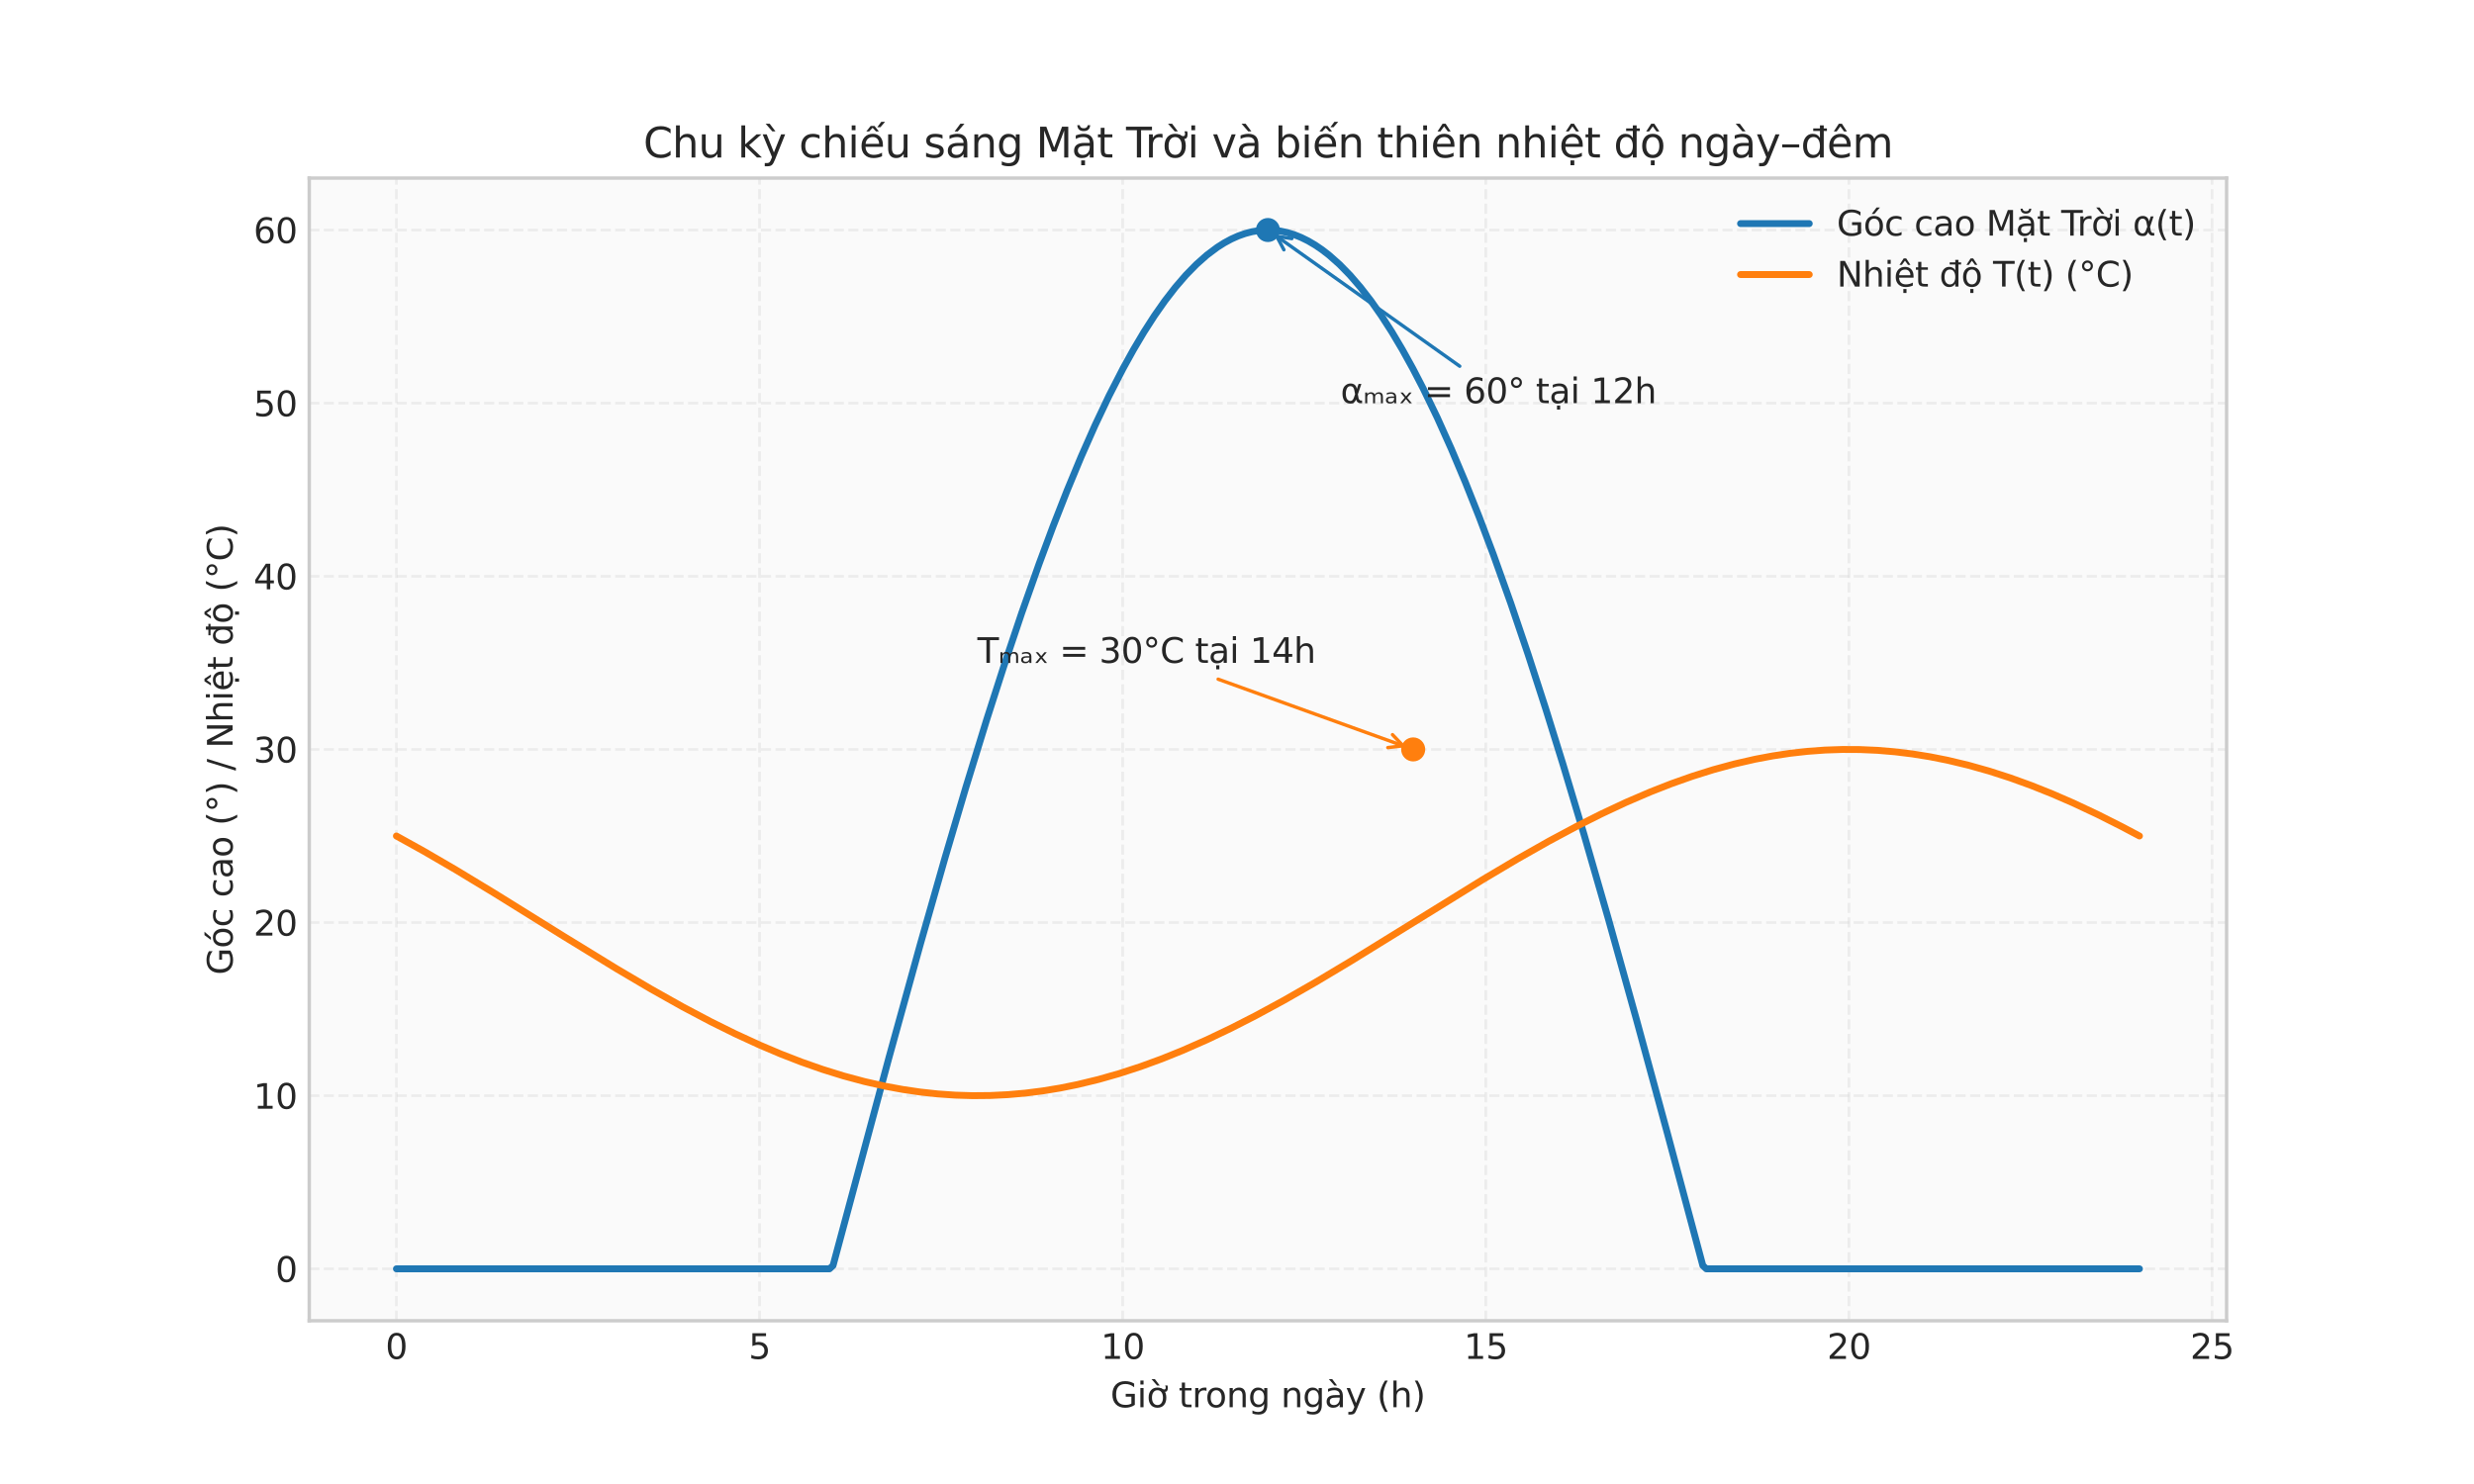 <?xml version="1.0" encoding="utf-8" standalone="no"?>
<!DOCTYPE svg PUBLIC "-//W3C//DTD SVG 1.1//EN"
  "http://www.w3.org/Graphics/SVG/1.1/DTD/svg11.dtd">
<svg xmlns:xlink="http://www.w3.org/1999/xlink" width="720pt" height="432pt" viewBox="0 0 720 432" xmlns="http://www.w3.org/2000/svg" version="1.1">
 <defs>
  <style type="text/css">*{stroke-linejoin: round; stroke-linecap: butt}</style>
 </defs>
 <g id="figure_1">
  <g id="patch_1">
   <path d="M 0 432 
L 720 432 
L 720 0 
L 0 0 
z
" style="fill: #ffffff"/>
  </g>
  <g id="axes_1">
   <g id="patch_2">
    <path d="M 90 384.48 
L 648 384.48 
L 648 51.84 
L 90 51.84 
z
" style="fill: #fafafa"/>
   </g>
   <g id="matplotlib.axis_1">
    <g id="xtick_1">
     <g id="line2d_1">
      <path d="M 115.364 384.48 
L 115.364 51.84 
" clip-path="url(#p0b1a548ac4)" style="fill: none; stroke-dasharray: 2.96,1.28; stroke-dashoffset: 0; stroke: #cccccc; stroke-opacity: 0.3; stroke-width: 0.8"/>
     </g>
     <g id="line2d_2"/>
     <g id="text_1">
      <!-- 0 -->
      <g style="fill: #262626" transform="translate(112.182 395.578) scale(0.1 -0.1)">
       <defs>
        <path id="DejaVuSans-30" d="M 2034 4250 
Q 1547 4250 1301 3770 
Q 1056 3291 1056 2328 
Q 1056 1369 1301 889 
Q 1547 409 2034 409 
Q 2525 409 2770 889 
Q 3016 1369 3016 2328 
Q 3016 3291 2770 3770 
Q 2525 4250 2034 4250 
z
M 2034 4750 
Q 2819 4750 3233 4129 
Q 3647 3509 3647 2328 
Q 3647 1150 3233 529 
Q 2819 -91 2034 -91 
Q 1250 -91 836 529 
Q 422 1150 422 2328 
Q 422 3509 836 4129 
Q 1250 4750 2034 4750 
z
" transform="scale(0.016)"/>
       </defs>
       <use xlink:href="#DejaVuSans-30"/>
      </g>
     </g>
    </g>
    <g id="xtick_2">
     <g id="line2d_3">
      <path d="M 221.045 384.48 
L 221.045 51.84 
" clip-path="url(#p0b1a548ac4)" style="fill: none; stroke-dasharray: 2.96,1.28; stroke-dashoffset: 0; stroke: #cccccc; stroke-opacity: 0.3; stroke-width: 0.8"/>
     </g>
     <g id="line2d_4"/>
     <g id="text_2">
      <!-- 5 -->
      <g style="fill: #262626" transform="translate(217.864 395.578) scale(0.1 -0.1)">
       <defs>
        <path id="DejaVuSans-35" d="M 691 4666 
L 3169 4666 
L 3169 4134 
L 1269 4134 
L 1269 2991 
Q 1406 3038 1543 3061 
Q 1681 3084 1819 3084 
Q 2600 3084 3056 2656 
Q 3513 2228 3513 1497 
Q 3513 744 3044 326 
Q 2575 -91 1722 -91 
Q 1428 -91 1123 -41 
Q 819 9 494 109 
L 494 744 
Q 775 591 1075 516 
Q 1375 441 1709 441 
Q 2250 441 2565 725 
Q 2881 1009 2881 1497 
Q 2881 1984 2565 2268 
Q 2250 2553 1709 2553 
Q 1456 2553 1204 2497 
Q 953 2441 691 2322 
L 691 4666 
z
" transform="scale(0.016)"/>
       </defs>
       <use xlink:href="#DejaVuSans-35"/>
      </g>
     </g>
    </g>
    <g id="xtick_3">
     <g id="line2d_5">
      <path d="M 326.727 384.48 
L 326.727 51.84 
" clip-path="url(#p0b1a548ac4)" style="fill: none; stroke-dasharray: 2.96,1.28; stroke-dashoffset: 0; stroke: #cccccc; stroke-opacity: 0.3; stroke-width: 0.8"/>
     </g>
     <g id="line2d_6"/>
     <g id="text_3">
      <!-- 10 -->
      <g style="fill: #262626" transform="translate(320.365 395.578) scale(0.1 -0.1)">
       <defs>
        <path id="DejaVuSans-31" d="M 794 531 
L 1825 531 
L 1825 4091 
L 703 3866 
L 703 4441 
L 1819 4666 
L 2450 4666 
L 2450 531 
L 3481 531 
L 3481 0 
L 794 0 
L 794 531 
z
" transform="scale(0.016)"/>
       </defs>
       <use xlink:href="#DejaVuSans-31"/>
       <use xlink:href="#DejaVuSans-30" transform="translate(63.623 0)"/>
      </g>
     </g>
    </g>
    <g id="xtick_4">
     <g id="line2d_7">
      <path d="M 432.409 384.48 
L 432.409 51.84 
" clip-path="url(#p0b1a548ac4)" style="fill: none; stroke-dasharray: 2.96,1.28; stroke-dashoffset: 0; stroke: #cccccc; stroke-opacity: 0.3; stroke-width: 0.8"/>
     </g>
     <g id="line2d_8"/>
     <g id="text_4">
      <!-- 15 -->
      <g style="fill: #262626" transform="translate(426.047 395.578) scale(0.1 -0.1)">
       <use xlink:href="#DejaVuSans-31"/>
       <use xlink:href="#DejaVuSans-35" transform="translate(63.623 0)"/>
      </g>
     </g>
    </g>
    <g id="xtick_5">
     <g id="line2d_9">
      <path d="M 538.091 384.48 
L 538.091 51.84 
" clip-path="url(#p0b1a548ac4)" style="fill: none; stroke-dasharray: 2.96,1.28; stroke-dashoffset: 0; stroke: #cccccc; stroke-opacity: 0.3; stroke-width: 0.8"/>
     </g>
     <g id="line2d_10"/>
     <g id="text_5">
      <!-- 20 -->
      <g style="fill: #262626" transform="translate(531.728 395.578) scale(0.1 -0.1)">
       <defs>
        <path id="DejaVuSans-32" d="M 1228 531 
L 3431 531 
L 3431 0 
L 469 0 
L 469 531 
Q 828 903 1448 1529 
Q 2069 2156 2228 2338 
Q 2531 2678 2651 2914 
Q 2772 3150 2772 3378 
Q 2772 3750 2511 3984 
Q 2250 4219 1831 4219 
Q 1534 4219 1204 4116 
Q 875 4013 500 3803 
L 500 4441 
Q 881 4594 1212 4672 
Q 1544 4750 1819 4750 
Q 2544 4750 2975 4387 
Q 3406 4025 3406 3419 
Q 3406 3131 3298 2873 
Q 3191 2616 2906 2266 
Q 2828 2175 2409 1742 
Q 1991 1309 1228 531 
z
" transform="scale(0.016)"/>
       </defs>
       <use xlink:href="#DejaVuSans-32"/>
       <use xlink:href="#DejaVuSans-30" transform="translate(63.623 0)"/>
      </g>
     </g>
    </g>
    <g id="xtick_6">
     <g id="line2d_11">
      <path d="M 643.773 384.48 
L 643.773 51.84 
" clip-path="url(#p0b1a548ac4)" style="fill: none; stroke-dasharray: 2.96,1.28; stroke-dashoffset: 0; stroke: #cccccc; stroke-opacity: 0.3; stroke-width: 0.8"/>
     </g>
     <g id="line2d_12"/>
     <g id="text_6">
      <!-- 25 -->
      <g style="fill: #262626" transform="translate(637.41 395.578) scale(0.1 -0.1)">
       <use xlink:href="#DejaVuSans-32"/>
       <use xlink:href="#DejaVuSans-35" transform="translate(63.623 0)"/>
      </g>
     </g>
    </g>
    <g id="text_7">
     <!-- Giờ trong ngày (h) -->
     <g style="fill: #262626" transform="translate(323.168 409.657) scale(0.1 -0.1)">
      <defs>
       <path id="DejaVuSans-47" d="M 3809 666 
L 3809 1919 
L 2778 1919 
L 2778 2438 
L 4434 2438 
L 4434 434 
Q 4069 175 3628 42 
Q 3188 -91 2688 -91 
Q 1594 -91 976 548 
Q 359 1188 359 2328 
Q 359 3472 976 4111 
Q 1594 4750 2688 4750 
Q 3144 4750 3555 4637 
Q 3966 4525 4313 4306 
L 4313 3634 
Q 3963 3931 3569 4081 
Q 3175 4231 2741 4231 
Q 1884 4231 1454 3753 
Q 1025 3275 1025 2328 
Q 1025 1384 1454 906 
Q 1884 428 2741 428 
Q 3075 428 3337 486 
Q 3600 544 3809 666 
z
" transform="scale(0.016)"/>
       <path id="DejaVuSans-69" d="M 603 3500 
L 1178 3500 
L 1178 0 
L 603 0 
L 603 3500 
z
M 603 4863 
L 1178 4863 
L 1178 4134 
L 603 4134 
L 603 4863 
z
" transform="scale(0.016)"/>
       <path id="DejaVuSans-1edd" d="M 1507 5119 
L 2388 3950 
L 1910 3950 
L 891 5119 
L 1507 5119 
z
M 2622 3136 
L 2622 3508 
Q 2813 3367 2950 3300 
Q 3088 3233 3185 3233 
Q 3328 3233 3400 3319 
Q 3472 3405 3472 3573 
Q 3472 3673 3448 3770 
Q 3425 3867 3378 3964 
L 3794 3964 
Q 3825 3845 3840 3739 
Q 3856 3633 3856 3539 
Q 3856 3158 3720 2978 
Q 3585 2798 3294 2798 
Q 3144 2798 2980 2881 
Q 2816 2964 2622 3136 
z
M 1975 3097 
Q 1513 3097 1244 2736 
Q 975 2375 975 1747 
Q 975 1119 1242 758 
Q 1510 397 1975 397 
Q 2435 397 2703 759 
Q 2972 1122 2972 1747 
Q 2972 2369 2703 2733 
Q 2435 3097 1975 3097 
z
M 1975 3584 
Q 2725 3584 3153 3096 
Q 3582 2609 3582 1747 
Q 3582 888 3153 398 
Q 2725 -91 1975 -91 
Q 1222 -91 795 398 
Q 369 888 369 1747 
Q 369 2609 795 3096 
Q 1222 3584 1975 3584 
z
" transform="scale(0.016)"/>
       <path id="DejaVuSans-20" transform="scale(0.016)"/>
       <path id="DejaVuSans-74" d="M 1172 4494 
L 1172 3500 
L 2356 3500 
L 2356 3053 
L 1172 3053 
L 1172 1153 
Q 1172 725 1289 603 
Q 1406 481 1766 481 
L 2356 481 
L 2356 0 
L 1766 0 
Q 1100 0 847 248 
Q 594 497 594 1153 
L 594 3053 
L 172 3053 
L 172 3500 
L 594 3500 
L 594 4494 
L 1172 4494 
z
" transform="scale(0.016)"/>
       <path id="DejaVuSans-72" d="M 2631 2963 
Q 2534 3019 2420 3045 
Q 2306 3072 2169 3072 
Q 1681 3072 1420 2755 
Q 1159 2438 1159 1844 
L 1159 0 
L 581 0 
L 581 3500 
L 1159 3500 
L 1159 2956 
Q 1341 3275 1631 3429 
Q 1922 3584 2338 3584 
Q 2397 3584 2469 3576 
Q 2541 3569 2628 3553 
L 2631 2963 
z
" transform="scale(0.016)"/>
       <path id="DejaVuSans-6f" d="M 1959 3097 
Q 1497 3097 1228 2736 
Q 959 2375 959 1747 
Q 959 1119 1226 758 
Q 1494 397 1959 397 
Q 2419 397 2687 759 
Q 2956 1122 2956 1747 
Q 2956 2369 2687 2733 
Q 2419 3097 1959 3097 
z
M 1959 3584 
Q 2709 3584 3137 3096 
Q 3566 2609 3566 1747 
Q 3566 888 3137 398 
Q 2709 -91 1959 -91 
Q 1206 -91 779 398 
Q 353 888 353 1747 
Q 353 2609 779 3096 
Q 1206 3584 1959 3584 
z
" transform="scale(0.016)"/>
       <path id="DejaVuSans-6e" d="M 3513 2113 
L 3513 0 
L 2938 0 
L 2938 2094 
Q 2938 2591 2744 2837 
Q 2550 3084 2163 3084 
Q 1697 3084 1428 2787 
Q 1159 2491 1159 1978 
L 1159 0 
L 581 0 
L 581 3500 
L 1159 3500 
L 1159 2956 
Q 1366 3272 1645 3428 
Q 1925 3584 2291 3584 
Q 2894 3584 3203 3211 
Q 3513 2838 3513 2113 
z
" transform="scale(0.016)"/>
       <path id="DejaVuSans-67" d="M 2906 1791 
Q 2906 2416 2648 2759 
Q 2391 3103 1925 3103 
Q 1463 3103 1205 2759 
Q 947 2416 947 1791 
Q 947 1169 1205 825 
Q 1463 481 1925 481 
Q 2391 481 2648 825 
Q 2906 1169 2906 1791 
z
M 3481 434 
Q 3481 -459 3084 -895 
Q 2688 -1331 1869 -1331 
Q 1566 -1331 1297 -1286 
Q 1028 -1241 775 -1147 
L 775 -588 
Q 1028 -725 1275 -790 
Q 1522 -856 1778 -856 
Q 2344 -856 2625 -561 
Q 2906 -266 2906 331 
L 2906 616 
Q 2728 306 2450 153 
Q 2172 0 1784 0 
Q 1141 0 747 490 
Q 353 981 353 1791 
Q 353 2603 747 3093 
Q 1141 3584 1784 3584 
Q 2172 3584 2450 3431 
Q 2728 3278 2906 2969 
L 2906 3500 
L 3481 3500 
L 3481 434 
z
" transform="scale(0.016)"/>
       <path id="DejaVuSans-e0" d="M 2194 1759 
Q 1497 1759 1228 1600 
Q 959 1441 959 1056 
Q 959 750 1161 570 
Q 1363 391 1709 391 
Q 2188 391 2477 730 
Q 2766 1069 2766 1631 
L 2766 1759 
L 2194 1759 
z
M 3341 1997 
L 3341 0 
L 2766 0 
L 2766 531 
Q 2569 213 2275 61 
Q 1981 -91 1556 -91 
Q 1019 -91 701 211 
Q 384 513 384 1019 
Q 384 1609 779 1909 
Q 1175 2209 1959 2209 
L 2766 2209 
L 2766 2266 
Q 2766 2663 2505 2880 
Q 2244 3097 1772 3097 
Q 1472 3097 1187 3025 
Q 903 2953 641 2809 
L 641 3341 
Q 956 3463 1253 3523 
Q 1550 3584 1831 3584 
Q 2591 3584 2966 3190 
Q 3341 2797 3341 1997 
z
M 1403 5119 
L 2284 3950 
L 1806 3950 
L 787 5119 
L 1403 5119 
z
" transform="scale(0.016)"/>
       <path id="DejaVuSans-79" d="M 2059 -325 
Q 1816 -950 1584 -1140 
Q 1353 -1331 966 -1331 
L 506 -1331 
L 506 -850 
L 844 -850 
Q 1081 -850 1212 -737 
Q 1344 -625 1503 -206 
L 1606 56 
L 191 3500 
L 800 3500 
L 1894 763 
L 2988 3500 
L 3597 3500 
L 2059 -325 
z
" transform="scale(0.016)"/>
       <path id="DejaVuSans-28" d="M 1984 4856 
Q 1566 4138 1362 3434 
Q 1159 2731 1159 2009 
Q 1159 1288 1364 580 
Q 1569 -128 1984 -844 
L 1484 -844 
Q 1016 -109 783 600 
Q 550 1309 550 2009 
Q 550 2706 781 3412 
Q 1013 4119 1484 4856 
L 1984 4856 
z
" transform="scale(0.016)"/>
       <path id="DejaVuSans-68" d="M 3513 2113 
L 3513 0 
L 2938 0 
L 2938 2094 
Q 2938 2591 2744 2837 
Q 2550 3084 2163 3084 
Q 1697 3084 1428 2787 
Q 1159 2491 1159 1978 
L 1159 0 
L 581 0 
L 581 4863 
L 1159 4863 
L 1159 2956 
Q 1366 3272 1645 3428 
Q 1925 3584 2291 3584 
Q 2894 3584 3203 3211 
Q 3513 2838 3513 2113 
z
" transform="scale(0.016)"/>
       <path id="DejaVuSans-29" d="M 513 4856 
L 1013 4856 
Q 1481 4119 1714 3412 
Q 1947 2706 1947 2009 
Q 1947 1309 1714 600 
Q 1481 -109 1013 -844 
L 513 -844 
Q 928 -128 1133 580 
Q 1338 1288 1338 2009 
Q 1338 2731 1133 3434 
Q 928 4138 513 4856 
z
" transform="scale(0.016)"/>
      </defs>
      <use xlink:href="#DejaVuSans-47"/>
      <use xlink:href="#DejaVuSans-69" transform="translate(77.49 0)"/>
      <use xlink:href="#DejaVuSans-1edd" transform="translate(105.273 0)"/>
      <use xlink:href="#DejaVuSans-20" transform="translate(166.455 0)"/>
      <use xlink:href="#DejaVuSans-74" transform="translate(198.242 0)"/>
      <use xlink:href="#DejaVuSans-72" transform="translate(237.451 0)"/>
      <use xlink:href="#DejaVuSans-6f" transform="translate(276.314 0)"/>
      <use xlink:href="#DejaVuSans-6e" transform="translate(337.496 0)"/>
      <use xlink:href="#DejaVuSans-67" transform="translate(400.875 0)"/>
      <use xlink:href="#DejaVuSans-20" transform="translate(464.352 0)"/>
      <use xlink:href="#DejaVuSans-6e" transform="translate(496.139 0)"/>
      <use xlink:href="#DejaVuSans-67" transform="translate(559.518 0)"/>
      <use xlink:href="#DejaVuSans-e0" transform="translate(622.994 0)"/>
      <use xlink:href="#DejaVuSans-79" transform="translate(684.273 0)"/>
      <use xlink:href="#DejaVuSans-20" transform="translate(743.453 0)"/>
      <use xlink:href="#DejaVuSans-28" transform="translate(775.24 0)"/>
      <use xlink:href="#DejaVuSans-68" transform="translate(814.254 0)"/>
      <use xlink:href="#DejaVuSans-29" transform="translate(877.633 0)"/>
     </g>
    </g>
   </g>
   <g id="matplotlib.axis_2">
    <g id="ytick_1">
     <g id="line2d_13">
      <path d="M 90 369.36 
L 648 369.36 
" clip-path="url(#p0b1a548ac4)" style="fill: none; stroke-dasharray: 2.96,1.28; stroke-dashoffset: 0; stroke: #cccccc; stroke-opacity: 0.3; stroke-width: 0.8"/>
     </g>
     <g id="line2d_14"/>
     <g id="text_8">
      <!-- 0 -->
      <g style="fill: #262626" transform="translate(80.138 373.159) scale(0.1 -0.1)">
       <use xlink:href="#DejaVuSans-30"/>
      </g>
     </g>
    </g>
    <g id="ytick_2">
     <g id="line2d_15">
      <path d="M 90 318.96 
L 648 318.96 
" clip-path="url(#p0b1a548ac4)" style="fill: none; stroke-dasharray: 2.96,1.28; stroke-dashoffset: 0; stroke: #cccccc; stroke-opacity: 0.3; stroke-width: 0.8"/>
     </g>
     <g id="line2d_16"/>
     <g id="text_9">
      <!-- 10 -->
      <g style="fill: #262626" transform="translate(73.775 322.759) scale(0.1 -0.1)">
       <use xlink:href="#DejaVuSans-31"/>
       <use xlink:href="#DejaVuSans-30" transform="translate(63.623 0)"/>
      </g>
     </g>
    </g>
    <g id="ytick_3">
     <g id="line2d_17">
      <path d="M 90 268.56 
L 648 268.56 
" clip-path="url(#p0b1a548ac4)" style="fill: none; stroke-dasharray: 2.96,1.28; stroke-dashoffset: 0; stroke: #cccccc; stroke-opacity: 0.3; stroke-width: 0.8"/>
     </g>
     <g id="line2d_18"/>
     <g id="text_10">
      <!-- 20 -->
      <g style="fill: #262626" transform="translate(73.775 272.359) scale(0.1 -0.1)">
       <use xlink:href="#DejaVuSans-32"/>
       <use xlink:href="#DejaVuSans-30" transform="translate(63.623 0)"/>
      </g>
     </g>
    </g>
    <g id="ytick_4">
     <g id="line2d_19">
      <path d="M 90 218.16 
L 648 218.16 
" clip-path="url(#p0b1a548ac4)" style="fill: none; stroke-dasharray: 2.96,1.28; stroke-dashoffset: 0; stroke: #cccccc; stroke-opacity: 0.3; stroke-width: 0.8"/>
     </g>
     <g id="line2d_20"/>
     <g id="text_11">
      <!-- 30 -->
      <g style="fill: #262626" transform="translate(73.775 221.959) scale(0.1 -0.1)">
       <defs>
        <path id="DejaVuSans-33" d="M 2597 2516 
Q 3050 2419 3304 2112 
Q 3559 1806 3559 1356 
Q 3559 666 3084 287 
Q 2609 -91 1734 -91 
Q 1441 -91 1130 -33 
Q 819 25 488 141 
L 488 750 
Q 750 597 1062 519 
Q 1375 441 1716 441 
Q 2309 441 2620 675 
Q 2931 909 2931 1356 
Q 2931 1769 2642 2001 
Q 2353 2234 1838 2234 
L 1294 2234 
L 1294 2753 
L 1863 2753 
Q 2328 2753 2575 2939 
Q 2822 3125 2822 3475 
Q 2822 3834 2567 4026 
Q 2313 4219 1838 4219 
Q 1578 4219 1281 4162 
Q 984 4106 628 3988 
L 628 4550 
Q 988 4650 1302 4700 
Q 1616 4750 1894 4750 
Q 2613 4750 3031 4423 
Q 3450 4097 3450 3541 
Q 3450 3153 3228 2886 
Q 3006 2619 2597 2516 
z
" transform="scale(0.016)"/>
       </defs>
       <use xlink:href="#DejaVuSans-33"/>
       <use xlink:href="#DejaVuSans-30" transform="translate(63.623 0)"/>
      </g>
     </g>
    </g>
    <g id="ytick_5">
     <g id="line2d_21">
      <path d="M 90 167.76 
L 648 167.76 
" clip-path="url(#p0b1a548ac4)" style="fill: none; stroke-dasharray: 2.96,1.28; stroke-dashoffset: 0; stroke: #cccccc; stroke-opacity: 0.3; stroke-width: 0.8"/>
     </g>
     <g id="line2d_22"/>
     <g id="text_12">
      <!-- 40 -->
      <g style="fill: #262626" transform="translate(73.775 171.559) scale(0.1 -0.1)">
       <defs>
        <path id="DejaVuSans-34" d="M 2419 4116 
L 825 1625 
L 2419 1625 
L 2419 4116 
z
M 2253 4666 
L 3047 4666 
L 3047 1625 
L 3713 1625 
L 3713 1100 
L 3047 1100 
L 3047 0 
L 2419 0 
L 2419 1100 
L 313 1100 
L 313 1709 
L 2253 4666 
z
" transform="scale(0.016)"/>
       </defs>
       <use xlink:href="#DejaVuSans-34"/>
       <use xlink:href="#DejaVuSans-30" transform="translate(63.623 0)"/>
      </g>
     </g>
    </g>
    <g id="ytick_6">
     <g id="line2d_23">
      <path d="M 90 117.36 
L 648 117.36 
" clip-path="url(#p0b1a548ac4)" style="fill: none; stroke-dasharray: 2.96,1.28; stroke-dashoffset: 0; stroke: #cccccc; stroke-opacity: 0.3; stroke-width: 0.8"/>
     </g>
     <g id="line2d_24"/>
     <g id="text_13">
      <!-- 50 -->
      <g style="fill: #262626" transform="translate(73.775 121.159) scale(0.1 -0.1)">
       <use xlink:href="#DejaVuSans-35"/>
       <use xlink:href="#DejaVuSans-30" transform="translate(63.623 0)"/>
      </g>
     </g>
    </g>
    <g id="ytick_7">
     <g id="line2d_25">
      <path d="M 90 66.96 
L 648 66.96 
" clip-path="url(#p0b1a548ac4)" style="fill: none; stroke-dasharray: 2.96,1.28; stroke-dashoffset: 0; stroke: #cccccc; stroke-opacity: 0.3; stroke-width: 0.8"/>
     </g>
     <g id="line2d_26"/>
     <g id="text_14">
      <!-- 60 -->
      <g style="fill: #262626" transform="translate(73.775 70.759) scale(0.1 -0.1)">
       <defs>
        <path id="DejaVuSans-36" d="M 2113 2584 
Q 1688 2584 1439 2293 
Q 1191 2003 1191 1497 
Q 1191 994 1439 701 
Q 1688 409 2113 409 
Q 2538 409 2786 701 
Q 3034 994 3034 1497 
Q 3034 2003 2786 2293 
Q 2538 2584 2113 2584 
z
M 3366 4563 
L 3366 3988 
Q 3128 4100 2886 4159 
Q 2644 4219 2406 4219 
Q 1781 4219 1451 3797 
Q 1122 3375 1075 2522 
Q 1259 2794 1537 2939 
Q 1816 3084 2150 3084 
Q 2853 3084 3261 2657 
Q 3669 2231 3669 1497 
Q 3669 778 3244 343 
Q 2819 -91 2113 -91 
Q 1303 -91 875 529 
Q 447 1150 447 2328 
Q 447 3434 972 4092 
Q 1497 4750 2381 4750 
Q 2619 4750 2861 4703 
Q 3103 4656 3366 4563 
z
" transform="scale(0.016)"/>
       </defs>
       <use xlink:href="#DejaVuSans-36"/>
       <use xlink:href="#DejaVuSans-30" transform="translate(63.623 0)"/>
      </g>
     </g>
    </g>
    <g id="text_15">
     <!-- Góc cao (°) / Nhiệt độ (°C) -->
     <g style="fill: #262626" transform="translate(67.695 283.798) rotate(-90) scale(0.1 -0.1)">
      <defs>
       <path id="DejaVuSans-f3" d="M 1959 3097 
Q 1497 3097 1228 2736 
Q 959 2375 959 1747 
Q 959 1119 1226 758 
Q 1494 397 1959 397 
Q 2419 397 2687 759 
Q 2956 1122 2956 1747 
Q 2956 2369 2687 2733 
Q 2419 3097 1959 3097 
z
M 1959 3584 
Q 2709 3584 3137 3096 
Q 3566 2609 3566 1747 
Q 3566 888 3137 398 
Q 2709 -91 1959 -91 
Q 1206 -91 779 398 
Q 353 888 353 1747 
Q 353 2609 779 3096 
Q 1206 3584 1959 3584 
z
M 2394 5119 
L 3016 5119 
L 1998 3944 
L 1519 3944 
L 2394 5119 
z
" transform="scale(0.016)"/>
       <path id="DejaVuSans-63" d="M 3122 3366 
L 3122 2828 
Q 2878 2963 2633 3030 
Q 2388 3097 2138 3097 
Q 1578 3097 1268 2742 
Q 959 2388 959 1747 
Q 959 1106 1268 751 
Q 1578 397 2138 397 
Q 2388 397 2633 464 
Q 2878 531 3122 666 
L 3122 134 
Q 2881 22 2623 -34 
Q 2366 -91 2075 -91 
Q 1284 -91 818 406 
Q 353 903 353 1747 
Q 353 2603 823 3093 
Q 1294 3584 2113 3584 
Q 2378 3584 2631 3529 
Q 2884 3475 3122 3366 
z
" transform="scale(0.016)"/>
       <path id="DejaVuSans-61" d="M 2194 1759 
Q 1497 1759 1228 1600 
Q 959 1441 959 1056 
Q 959 750 1161 570 
Q 1363 391 1709 391 
Q 2188 391 2477 730 
Q 2766 1069 2766 1631 
L 2766 1759 
L 2194 1759 
z
M 3341 1997 
L 3341 0 
L 2766 0 
L 2766 531 
Q 2569 213 2275 61 
Q 1981 -91 1556 -91 
Q 1019 -91 701 211 
Q 384 513 384 1019 
Q 384 1609 779 1909 
Q 1175 2209 1959 2209 
L 2766 2209 
L 2766 2266 
Q 2766 2663 2505 2880 
Q 2244 3097 1772 3097 
Q 1472 3097 1187 3025 
Q 903 2953 641 2809 
L 641 3341 
Q 956 3463 1253 3523 
Q 1550 3584 1831 3584 
Q 2591 3584 2966 3190 
Q 3341 2797 3341 1997 
z
" transform="scale(0.016)"/>
       <path id="DejaVuSans-b0" d="M 1600 4347 
Q 1350 4347 1178 4173 
Q 1006 4000 1006 3750 
Q 1006 3503 1178 3333 
Q 1350 3163 1600 3163 
Q 1850 3163 2022 3333 
Q 2194 3503 2194 3750 
Q 2194 3997 2020 4172 
Q 1847 4347 1600 4347 
z
M 1600 4750 
Q 1800 4750 1984 4673 
Q 2169 4597 2303 4453 
Q 2447 4313 2519 4134 
Q 2591 3956 2591 3750 
Q 2591 3338 2302 3052 
Q 2013 2766 1594 2766 
Q 1172 2766 890 3047 
Q 609 3328 609 3750 
Q 609 4169 896 4459 
Q 1184 4750 1600 4750 
z
" transform="scale(0.016)"/>
       <path id="DejaVuSans-2f" d="M 1625 4666 
L 2156 4666 
L 531 -594 
L 0 -594 
L 1625 4666 
z
" transform="scale(0.016)"/>
       <path id="DejaVuSans-4e" d="M 628 4666 
L 1478 4666 
L 3547 763 
L 3547 4666 
L 4159 4666 
L 4159 0 
L 3309 0 
L 1241 3903 
L 1241 0 
L 628 0 
L 628 4666 
z
" transform="scale(0.016)"/>
       <path id="DejaVuSans-1ec7" d="M 1738 -441 
L 2313 -441 
L 2313 -1172 
L 1738 -1172 
L 1738 -441 
z
M 3597 1894 
L 3597 1613 
L 953 1613 
Q 991 1019 1311 708 
Q 1631 397 2203 397 
Q 2534 397 2845 478 
Q 3156 559 3463 722 
L 3463 178 
Q 3153 47 2828 -22 
Q 2503 -91 2169 -91 
Q 1331 -91 842 396 
Q 353 884 353 1716 
Q 353 2575 817 3079 
Q 1281 3584 2069 3584 
Q 2775 3584 3186 3129 
Q 3597 2675 3597 1894 
z
M 3022 2063 
Q 3016 2534 2758 2815 
Q 2500 3097 2075 3097 
Q 1594 3097 1305 2825 
Q 1016 2553 972 2059 
L 3022 2063 
z
M 1738 -441 
L 2313 -441 
L 2313 -1172 
L 1738 -1172 
L 1738 -441 
z
M 1801 5119 
L 2263 5119 
L 3029 3944 
L 2595 3944 
L 2032 4709 
L 1470 3944 
L 1035 3944 
L 1801 5119 
z
" transform="scale(0.016)"/>
       <path id="DejaVuSans-111" d="M 2906 2969 
L 2906 4013 
L 1888 4013 
L 1888 4403 
L 2906 4403 
L 2906 4863 
L 3481 4863 
L 3481 4403 
L 3963 4403 
L 3963 4013 
L 3481 4013 
L 3481 0 
L 2906 0 
L 2906 525 
Q 2725 213 2448 61 
Q 2172 -91 1784 -91 
Q 1150 -91 751 415 
Q 353 922 353 1747 
Q 353 2572 751 3078 
Q 1150 3584 1784 3584 
Q 2172 3584 2448 3432 
Q 2725 3281 2906 2969 
z
M 947 1747 
Q 947 1113 1208 752 
Q 1469 391 1925 391 
Q 2381 391 2643 752 
Q 2906 1113 2906 1747 
Q 2906 2381 2643 2742 
Q 2381 3103 1925 3103 
Q 1469 3103 1208 2742 
Q 947 2381 947 1747 
z
" transform="scale(0.016)"/>
       <path id="DejaVuSans-1ed9" d="M 1666 -441 
L 2241 -441 
L 2241 -1172 
L 1666 -1172 
L 1666 -441 
z
M 1959 3097 
Q 1497 3097 1228 2736 
Q 959 2375 959 1747 
Q 959 1119 1226 758 
Q 1494 397 1959 397 
Q 2419 397 2687 759 
Q 2956 1122 2956 1747 
Q 2956 2369 2687 2733 
Q 2419 3097 1959 3097 
z
M 1959 3584 
Q 2709 3584 3137 3096 
Q 3566 2609 3566 1747 
Q 3566 888 3137 398 
Q 2709 -91 1959 -91 
Q 1206 -91 779 398 
Q 353 888 353 1747 
Q 353 2609 779 3096 
Q 1206 3584 1959 3584 
z
M 1666 -441 
L 2241 -441 
L 2241 -1172 
L 1666 -1172 
L 1666 -441 
z
M 1729 5119 
L 2191 5119 
L 2957 3944 
L 2523 3944 
L 1960 4709 
L 1398 3944 
L 963 3944 
L 1729 5119 
z
" transform="scale(0.016)"/>
       <path id="DejaVuSans-43" d="M 4122 4306 
L 4122 3641 
Q 3803 3938 3442 4084 
Q 3081 4231 2675 4231 
Q 1875 4231 1450 3742 
Q 1025 3253 1025 2328 
Q 1025 1406 1450 917 
Q 1875 428 2675 428 
Q 3081 428 3442 575 
Q 3803 722 4122 1019 
L 4122 359 
Q 3791 134 3420 21 
Q 3050 -91 2638 -91 
Q 1578 -91 968 557 
Q 359 1206 359 2328 
Q 359 3453 968 4101 
Q 1578 4750 2638 4750 
Q 3056 4750 3426 4639 
Q 3797 4528 4122 4306 
z
" transform="scale(0.016)"/>
      </defs>
      <use xlink:href="#DejaVuSans-47"/>
      <use xlink:href="#DejaVuSans-f3" transform="translate(77.49 0)"/>
      <use xlink:href="#DejaVuSans-63" transform="translate(138.672 0)"/>
      <use xlink:href="#DejaVuSans-20" transform="translate(193.652 0)"/>
      <use xlink:href="#DejaVuSans-63" transform="translate(225.439 0)"/>
      <use xlink:href="#DejaVuSans-61" transform="translate(280.42 0)"/>
      <use xlink:href="#DejaVuSans-6f" transform="translate(341.699 0)"/>
      <use xlink:href="#DejaVuSans-20" transform="translate(402.881 0)"/>
      <use xlink:href="#DejaVuSans-28" transform="translate(434.668 0)"/>
      <use xlink:href="#DejaVuSans-b0" transform="translate(473.682 0)"/>
      <use xlink:href="#DejaVuSans-29" transform="translate(523.682 0)"/>
      <use xlink:href="#DejaVuSans-20" transform="translate(562.695 0)"/>
      <use xlink:href="#DejaVuSans-2f" transform="translate(594.482 0)"/>
      <use xlink:href="#DejaVuSans-20" transform="translate(628.174 0)"/>
      <use xlink:href="#DejaVuSans-4e" transform="translate(659.961 0)"/>
      <use xlink:href="#DejaVuSans-68" transform="translate(734.766 0)"/>
      <use xlink:href="#DejaVuSans-69" transform="translate(798.145 0)"/>
      <use xlink:href="#DejaVuSans-1ec7" transform="translate(825.928 0)"/>
      <use xlink:href="#DejaVuSans-74" transform="translate(887.451 0)"/>
      <use xlink:href="#DejaVuSans-20" transform="translate(926.66 0)"/>
      <use xlink:href="#DejaVuSans-111" transform="translate(958.447 0)"/>
      <use xlink:href="#DejaVuSans-1ed9" transform="translate(1021.924 0)"/>
      <use xlink:href="#DejaVuSans-20" transform="translate(1083.105 0)"/>
      <use xlink:href="#DejaVuSans-28" transform="translate(1114.893 0)"/>
      <use xlink:href="#DejaVuSans-b0" transform="translate(1153.906 0)"/>
      <use xlink:href="#DejaVuSans-43" transform="translate(1203.906 0)"/>
      <use xlink:href="#DejaVuSans-29" transform="translate(1273.73 0)"/>
     </g>
    </g>
   </g>
   <g id="line2d_27">
    <path d="M 115.364 369.36 
L 241.419 369.36 
L 242.436 368.408 
L 258.701 307.916 
L 267.85 274.828 
L 274.966 249.909 
L 281.066 229.282 
L 287.165 209.453 
L 292.248 193.622 
L 297.331 178.487 
L 302.414 164.108 
L 306.48 153.188 
L 310.547 142.816 
L 314.613 133.019 
L 318.679 123.821 
L 322.746 115.246 
L 326.812 107.315 
L 329.862 101.803 
L 332.911 96.671 
L 335.961 91.929 
L 339.011 87.583 
L 342.061 83.639 
L 345.11 80.102 
L 348.16 76.979 
L 351.21 74.272 
L 354.26 71.986 
L 356.293 70.698 
L 358.326 69.599 
L 360.359 68.69 
L 362.392 67.972 
L 364.425 67.445 
L 366.459 67.11 
L 368.492 66.966 
L 370.525 67.014 
L 372.558 67.254 
L 374.591 67.685 
L 376.624 68.307 
L 378.657 69.121 
L 380.691 70.125 
L 382.724 71.318 
L 384.757 72.701 
L 386.79 74.272 
L 389.84 76.979 
L 392.89 80.102 
L 395.939 83.639 
L 398.989 87.583 
L 402.039 91.929 
L 405.089 96.671 
L 408.138 101.803 
L 411.188 107.315 
L 414.238 113.202 
L 418.304 121.618 
L 422.37 130.662 
L 426.437 140.312 
L 430.503 150.543 
L 434.569 161.328 
L 439.652 175.549 
L 444.735 190.537 
L 449.818 206.234 
L 454.901 222.578 
L 461 242.952 
L 468.116 267.625 
L 476.249 296.778 
L 485.398 330.439 
L 495.564 368.408 
L 496.581 369.36 
L 622.636 369.36 
L 622.636 369.36 
" clip-path="url(#p0b1a548ac4)" style="fill: none; stroke: #1f77b4; stroke-width: 2; stroke-linecap: round"/>
   </g>
   <g id="line2d_28">
    <path d="M 115.364 243.36 
L 123.496 247.877 
L 132.645 253.207 
L 143.828 259.982 
L 164.159 272.628 
L 179.408 281.987 
L 189.574 287.982 
L 198.723 293.116 
L 206.856 297.418 
L 213.972 300.943 
L 221.088 304.217 
L 227.187 306.804 
L 233.287 309.172 
L 239.386 311.309 
L 245.486 313.202 
L 251.585 314.84 
L 257.685 316.215 
L 262.768 317.153 
L 267.85 317.898 
L 272.933 318.448 
L 278.016 318.8 
L 283.099 318.953 
L 288.182 318.906 
L 293.265 318.66 
L 298.348 318.216 
L 303.431 317.574 
L 308.514 316.739 
L 313.596 315.712 
L 319.696 314.234 
L 325.795 312.496 
L 331.895 310.506 
L 337.994 308.278 
L 344.094 305.823 
L 351.21 302.691 
L 358.326 299.294 
L 365.442 295.658 
L 373.575 291.248 
L 382.724 286.013 
L 392.89 279.937 
L 407.122 271.15 
L 431.52 256.053 
L 441.685 250.02 
L 450.835 244.84 
L 458.967 240.488 
L 466.083 236.912 
L 473.199 233.582 
L 480.315 230.524 
L 486.415 228.137 
L 492.514 225.98 
L 498.614 224.066 
L 504.713 222.406 
L 510.813 221.01 
L 515.896 220.053 
L 520.979 219.288 
L 526.061 218.718 
L 531.144 218.346 
L 536.227 218.173 
L 541.31 218.2 
L 546.393 218.426 
L 551.476 218.851 
L 556.559 219.473 
L 561.642 220.289 
L 566.725 221.297 
L 572.824 222.753 
L 578.923 224.47 
L 585.023 226.439 
L 591.122 228.648 
L 597.222 231.084 
L 603.321 233.735 
L 610.437 237.077 
L 617.553 240.664 
L 622.636 243.36 
L 622.636 243.36 
" clip-path="url(#p0b1a548ac4)" style="fill: none; stroke: #ff7f0e; stroke-width: 2; stroke-linecap: round"/>
   </g>
   <g id="patch_3">
    <path d="M 90 384.48 
L 90 51.84 
" style="fill: none; stroke: #cccccc; stroke-linejoin: miter; stroke-linecap: square"/>
   </g>
   <g id="patch_4">
    <path d="M 648 384.48 
L 648 51.84 
" style="fill: none; stroke: #cccccc; stroke-linejoin: miter; stroke-linecap: square"/>
   </g>
   <g id="patch_5">
    <path d="M 90 384.48 
L 648 384.48 
" style="fill: none; stroke: #cccccc; stroke-linejoin: miter; stroke-linecap: square"/>
   </g>
   <g id="patch_6">
    <path d="M 90 51.84 
L 648 51.84 
" style="fill: none; stroke: #cccccc; stroke-linejoin: miter; stroke-linecap: square"/>
   </g>
   <g id="patch_7">
    <path d="M 424.817 106.602 
Q 397.724 87.361 371.543 68.766 
" style="fill: none; stroke: #1f77b4; stroke-linecap: round"/>
    <path d="M 373.646 72.713 
L 371.543 68.766 
L 375.963 69.452 
" style="fill: none; stroke: #1f77b4; stroke-linecap: round"/>
   </g>
   <g id="text_16">
    <!-- αₘₐₓ = 60° tại 12h -->
    <g style="fill: #262626" transform="translate(390.136 117.36) scale(0.1 -0.1)">
     <defs>
      <path id="DejaVuSans-3b1" d="M 2644 1628 
L 2506 2350 
Q 2366 3091 1809 3091 
Q 1391 3091 1200 2747 
Q 959 2316 959 1747 
Q 959 1059 1194 731 
Q 1431 397 1809 397 
Q 2228 397 2453 1063 
L 2644 1628 
z
M 2966 2584 
L 3275 3500 
L 3788 3500 
L 3147 1603 
L 3272 919 
Q 3300 766 3409 638 
Q 3538 488 3638 488 
L 3913 488 
L 3913 0 
L 3569 0 
Q 3275 0 3013 263 
Q 2884 394 2831 669 
Q 2688 322 2394 50 
Q 2256 -78 1809 -78 
Q 1075 -78 719 397 
Q 353 888 353 1747 
Q 353 2666 750 3097 
Q 1191 3578 1809 3578 
Q 2781 3578 2966 2584 
z
" transform="scale(0.016)"/>
      <path id="DejaVuSans-2098" d="M 2156 1082 
L 2156 -24 
L 1794 -24 
L 1794 1147 
Q 1794 1432 1681 1568 
Q 1569 1704 1334 1704 
Q 1056 1704 893 1536 
Q 731 1369 731 1082 
L 731 -24 
L 366 -24 
L 366 1935 
L 731 1935 
L 731 1632 
Q 853 1810 1026 1896 
Q 1200 1982 1441 1982 
Q 1678 1982 1847 1874 
Q 2016 1766 2097 1560 
Q 2231 1776 2420 1879 
Q 2609 1982 2866 1982 
Q 3213 1982 3398 1768 
Q 3584 1554 3584 1160 
L 3584 -24 
L 3222 -24 
L 3222 1147 
Q 3222 1429 3109 1566 
Q 2997 1704 2766 1704 
Q 2484 1704 2320 1536 
Q 2156 1369 2156 1082 
z
" transform="scale(0.016)"/>
      <path id="DejaVuSans-2090" d="M 1381 960 
Q 944 960 775 872 
Q 603 782 603 566 
Q 603 394 731 294 
Q 859 194 1078 194 
Q 1378 194 1559 385 
Q 1744 576 1744 888 
L 1744 960 
L 1381 960 
z
M 2103 1094 
L 2103 -24 
L 1744 -24 
L 1744 272 
Q 1619 94 1434 10 
Q 1247 -74 981 -74 
Q 641 -74 441 94 
Q 241 263 241 547 
Q 241 876 491 1044 
Q 741 1213 1234 1213 
L 1744 1213 
L 1744 1244 
Q 1744 1466 1578 1588 
Q 1413 1710 1116 1710 
Q 928 1710 747 1669 
Q 569 1629 403 1547 
L 403 1847 
Q 603 1913 791 1947 
Q 975 1982 1153 1982 
Q 1631 1982 1869 1763 
Q 2103 1541 2103 1094 
z
" transform="scale(0.016)"/>
      <path id="DejaVuSans-2093" d="M 2463 1935 
L 1666 982 
L 2503 -24 
L 2075 -24 
L 1434 744 
L 794 -24 
L 366 -24 
L 1222 1001 
L 438 1935 
L 866 1935 
L 1450 1238 
L 2034 1935 
L 2463 1935 
z
" transform="scale(0.016)"/>
      <path id="DejaVuSans-3d" d="M 678 2906 
L 4684 2906 
L 4684 2381 
L 678 2381 
L 678 2906 
z
M 678 1631 
L 4684 1631 
L 4684 1100 
L 678 1100 
L 678 1631 
z
" transform="scale(0.016)"/>
      <path id="DejaVuSans-1ea1" d="M 1410 -441 
L 1985 -441 
L 1985 -1172 
L 1410 -1172 
L 1410 -441 
z
M 2194 1759 
Q 1497 1759 1228 1600 
Q 959 1441 959 1056 
Q 959 750 1161 570 
Q 1363 391 1709 391 
Q 2188 391 2477 730 
Q 2766 1069 2766 1631 
L 2766 1759 
L 2194 1759 
z
M 3341 1997 
L 3341 0 
L 2766 0 
L 2766 531 
Q 2569 213 2275 61 
Q 1981 -91 1556 -91 
Q 1019 -91 701 211 
Q 384 513 384 1019 
Q 384 1609 779 1909 
Q 1175 2209 1959 2209 
L 2766 2209 
L 2766 2266 
Q 2766 2663 2505 2880 
Q 2244 3097 1772 3097 
Q 1472 3097 1187 3025 
Q 903 2953 641 2809 
L 641 3341 
Q 956 3463 1253 3523 
Q 1550 3584 1831 3584 
Q 2591 3584 2966 3190 
Q 3341 2797 3341 1997 
z
" transform="scale(0.016)"/>
     </defs>
     <use xlink:href="#DejaVuSans-3b1"/>
     <use xlink:href="#DejaVuSans-2098" transform="translate(65.918 0)"/>
     <use xlink:href="#DejaVuSans-2090" transform="translate(128.223 0)"/>
     <use xlink:href="#DejaVuSans-2093" transform="translate(167.383 0)"/>
     <use xlink:href="#DejaVuSans-20" transform="translate(211.768 0)"/>
     <use xlink:href="#DejaVuSans-3d" transform="translate(243.555 0)"/>
     <use xlink:href="#DejaVuSans-20" transform="translate(327.344 0)"/>
     <use xlink:href="#DejaVuSans-36" transform="translate(359.131 0)"/>
     <use xlink:href="#DejaVuSans-30" transform="translate(422.754 0)"/>
     <use xlink:href="#DejaVuSans-b0" transform="translate(486.377 0)"/>
     <use xlink:href="#DejaVuSans-20" transform="translate(536.377 0)"/>
     <use xlink:href="#DejaVuSans-74" transform="translate(568.164 0)"/>
     <use xlink:href="#DejaVuSans-1ea1" transform="translate(607.373 0)"/>
     <use xlink:href="#DejaVuSans-69" transform="translate(668.652 0)"/>
     <use xlink:href="#DejaVuSans-20" transform="translate(696.436 0)"/>
     <use xlink:href="#DejaVuSans-31" transform="translate(728.223 0)"/>
     <use xlink:href="#DejaVuSans-32" transform="translate(791.846 0)"/>
     <use xlink:href="#DejaVuSans-68" transform="translate(855.469 0)"/>
    </g>
   </g>
   <g id="patch_8">
    <path d="M 354.512 197.716 
Q 381.952 207.599 408.34 217.104 
" style="fill: none; stroke: #ff7f0e; stroke-linecap: round"/>
    <path d="M 405.254 213.866 
L 408.34 217.104 
L 403.899 217.63 
" style="fill: none; stroke: #ff7f0e; stroke-linecap: round"/>
   </g>
   <g id="text_17">
    <!-- Tₘₐₓ = 30°C tại 14h -->
    <g style="fill: #262626" transform="translate(284.455 192.96) scale(0.1 -0.1)">
     <defs>
      <path id="DejaVuSans-54" d="M -19 4666 
L 3928 4666 
L 3928 4134 
L 2272 4134 
L 2272 0 
L 1638 0 
L 1638 4134 
L -19 4134 
L -19 4666 
z
" transform="scale(0.016)"/>
     </defs>
     <use xlink:href="#DejaVuSans-54"/>
     <use xlink:href="#DejaVuSans-2098" transform="translate(61.084 0)"/>
     <use xlink:href="#DejaVuSans-2090" transform="translate(123.389 0)"/>
     <use xlink:href="#DejaVuSans-2093" transform="translate(162.549 0)"/>
     <use xlink:href="#DejaVuSans-20" transform="translate(206.934 0)"/>
     <use xlink:href="#DejaVuSans-3d" transform="translate(238.721 0)"/>
     <use xlink:href="#DejaVuSans-20" transform="translate(322.51 0)"/>
     <use xlink:href="#DejaVuSans-33" transform="translate(354.297 0)"/>
     <use xlink:href="#DejaVuSans-30" transform="translate(417.92 0)"/>
     <use xlink:href="#DejaVuSans-b0" transform="translate(481.543 0)"/>
     <use xlink:href="#DejaVuSans-43" transform="translate(531.543 0)"/>
     <use xlink:href="#DejaVuSans-20" transform="translate(601.367 0)"/>
     <use xlink:href="#DejaVuSans-74" transform="translate(633.154 0)"/>
     <use xlink:href="#DejaVuSans-1ea1" transform="translate(672.363 0)"/>
     <use xlink:href="#DejaVuSans-69" transform="translate(733.643 0)"/>
     <use xlink:href="#DejaVuSans-20" transform="translate(761.426 0)"/>
     <use xlink:href="#DejaVuSans-31" transform="translate(793.213 0)"/>
     <use xlink:href="#DejaVuSans-34" transform="translate(856.836 0)"/>
     <use xlink:href="#DejaVuSans-68" transform="translate(920.459 0)"/>
    </g>
   </g>
   <g id="text_18">
    <!-- Chu kỳ chiếu sáng Mặt Trời và biến thiên nhiệt độ ngày–đêm -->
    <g style="fill: #262626" transform="translate(187.241 45.84) scale(0.12 -0.12)">
     <defs>
      <path id="DejaVuSans-75" d="M 544 1381 
L 544 3500 
L 1119 3500 
L 1119 1403 
Q 1119 906 1312 657 
Q 1506 409 1894 409 
Q 2359 409 2629 706 
Q 2900 1003 2900 1516 
L 2900 3500 
L 3475 3500 
L 3475 0 
L 2900 0 
L 2900 538 
Q 2691 219 2414 64 
Q 2138 -91 1772 -91 
Q 1169 -91 856 284 
Q 544 659 544 1381 
z
M 1991 3584 
L 1991 3584 
z
" transform="scale(0.016)"/>
      <path id="DejaVuSans-6b" d="M 581 4863 
L 1159 4863 
L 1159 1991 
L 2875 3500 
L 3609 3500 
L 1753 1863 
L 3688 0 
L 2938 0 
L 1159 1709 
L 1159 0 
L 581 0 
L 581 4863 
z
" transform="scale(0.016)"/>
      <path id="DejaVuSans-1ef3" d="M 2059 -325 
Q 1816 -950 1584 -1140 
Q 1353 -1331 966 -1331 
L 506 -1331 
L 506 -850 
L 844 -850 
Q 1081 -850 1212 -737 
Q 1344 -625 1503 -206 
L 1606 56 
L 191 3500 
L 800 3500 
L 1894 763 
L 2988 3500 
L 3597 3500 
L 2059 -325 
z
M 1251 5119 
L 2132 3950 
L 1654 3950 
L 635 5119 
L 1251 5119 
z
" transform="scale(0.016)"/>
      <path id="DejaVuSans-1ebf" d="M 1738 4775 
L 2326 4775 
L 2985 3944 
L 2551 3944 
L 2032 4500 
L 1513 3944 
L 1079 3944 
L 1738 4775 
z
M 3348 5409 
L 3926 5409 
L 3214 4584 
L 2735 4584 
L 3348 5409 
z
M 3597 1894 
L 3597 1613 
L 953 1613 
Q 991 1019 1311 708 
Q 1631 397 2203 397 
Q 2534 397 2845 478 
Q 3156 559 3463 722 
L 3463 178 
Q 3153 47 2828 -22 
Q 2503 -91 2169 -91 
Q 1331 -91 842 396 
Q 353 884 353 1716 
Q 353 2575 817 3079 
Q 1281 3584 2069 3584 
Q 2775 3584 3186 3129 
Q 3597 2675 3597 1894 
z
M 3022 2063 
Q 3016 2534 2758 2815 
Q 2500 3097 2075 3097 
Q 1594 3097 1305 2825 
Q 1016 2553 972 2059 
L 3022 2063 
z
" transform="scale(0.016)"/>
      <path id="DejaVuSans-73" d="M 2834 3397 
L 2834 2853 
Q 2591 2978 2328 3040 
Q 2066 3103 1784 3103 
Q 1356 3103 1142 2972 
Q 928 2841 928 2578 
Q 928 2378 1081 2264 
Q 1234 2150 1697 2047 
L 1894 2003 
Q 2506 1872 2764 1633 
Q 3022 1394 3022 966 
Q 3022 478 2636 193 
Q 2250 -91 1575 -91 
Q 1294 -91 989 -36 
Q 684 19 347 128 
L 347 722 
Q 666 556 975 473 
Q 1284 391 1588 391 
Q 1994 391 2212 530 
Q 2431 669 2431 922 
Q 2431 1156 2273 1281 
Q 2116 1406 1581 1522 
L 1381 1569 
Q 847 1681 609 1914 
Q 372 2147 372 2553 
Q 372 3047 722 3315 
Q 1072 3584 1716 3584 
Q 2034 3584 2315 3537 
Q 2597 3491 2834 3397 
z
" transform="scale(0.016)"/>
      <path id="DejaVuSans-e1" d="M 2194 1759 
Q 1497 1759 1228 1600 
Q 959 1441 959 1056 
Q 959 750 1161 570 
Q 1363 391 1709 391 
Q 2188 391 2477 730 
Q 2766 1069 2766 1631 
L 2766 1759 
L 2194 1759 
z
M 3341 1997 
L 3341 0 
L 2766 0 
L 2766 531 
Q 2569 213 2275 61 
Q 1981 -91 1556 -91 
Q 1019 -91 701 211 
Q 384 513 384 1019 
Q 384 1609 779 1909 
Q 1175 2209 1959 2209 
L 2766 2209 
L 2766 2266 
Q 2766 2663 2505 2880 
Q 2244 3097 1772 3097 
Q 1472 3097 1187 3025 
Q 903 2953 641 2809 
L 641 3341 
Q 956 3463 1253 3523 
Q 1550 3584 1831 3584 
Q 2591 3584 2966 3190 
Q 3341 2797 3341 1997 
z
M 2290 5119 
L 2912 5119 
L 1894 3944 
L 1415 3944 
L 2290 5119 
z
" transform="scale(0.016)"/>
      <path id="DejaVuSans-4d" d="M 628 4666 
L 1569 4666 
L 2759 1491 
L 3956 4666 
L 4897 4666 
L 4897 0 
L 4281 0 
L 4281 4097 
L 3078 897 
L 2444 897 
L 1241 4097 
L 1241 0 
L 628 0 
L 628 4666 
z
" transform="scale(0.016)"/>
      <path id="DejaVuSans-1eb7" d="M 870 4897 
L 1239 4897 
Q 1273 4663 1424 4545 
Q 1576 4428 1848 4428 
Q 2117 4428 2267 4544 
Q 2417 4660 2457 4897 
L 2826 4897 
Q 2795 4450 2548 4225 
Q 2301 4000 1848 4000 
Q 1395 4000 1148 4225 
Q 901 4450 870 4897 
z
M 2194 1759 
Q 1497 1759 1228 1600 
Q 959 1441 959 1056 
Q 959 750 1161 570 
Q 1363 391 1709 391 
Q 2188 391 2477 730 
Q 2766 1069 2766 1631 
L 2766 1759 
L 2194 1759 
z
M 3341 1997 
L 3341 0 
L 2766 0 
L 2766 531 
Q 2569 213 2275 61 
Q 1981 -91 1556 -91 
Q 1019 -91 701 211 
Q 384 513 384 1019 
Q 384 1609 779 1909 
Q 1175 2209 1959 2209 
L 2766 2209 
L 2766 2266 
Q 2766 2663 2505 2880 
Q 2244 3097 1772 3097 
Q 1472 3097 1187 3025 
Q 903 2953 641 2809 
L 641 3341 
Q 956 3463 1253 3523 
Q 1550 3584 1831 3584 
Q 2591 3584 2966 3190 
Q 3341 2797 3341 1997 
z
M 1466 -441 
L 2041 -441 
L 2041 -1172 
L 1466 -1172 
L 1466 -441 
z
" transform="scale(0.016)"/>
      <path id="DejaVuSans-76" d="M 191 3500 
L 800 3500 
L 1894 563 
L 2988 3500 
L 3597 3500 
L 2284 0 
L 1503 0 
L 191 3500 
z
" transform="scale(0.016)"/>
      <path id="DejaVuSans-62" d="M 3116 1747 
Q 3116 2381 2855 2742 
Q 2594 3103 2138 3103 
Q 1681 3103 1420 2742 
Q 1159 2381 1159 1747 
Q 1159 1113 1420 752 
Q 1681 391 2138 391 
Q 2594 391 2855 752 
Q 3116 1113 3116 1747 
z
M 1159 2969 
Q 1341 3281 1617 3432 
Q 1894 3584 2278 3584 
Q 2916 3584 3314 3078 
Q 3713 2572 3713 1747 
Q 3713 922 3314 415 
Q 2916 -91 2278 -91 
Q 1894 -91 1617 61 
Q 1341 213 1159 525 
L 1159 0 
L 581 0 
L 581 4863 
L 1159 4863 
L 1159 2969 
z
" transform="scale(0.016)"/>
      <path id="DejaVuSans-ea" d="M 3597 1894 
L 3597 1613 
L 953 1613 
Q 991 1019 1311 708 
Q 1631 397 2203 397 
Q 2534 397 2845 478 
Q 3156 559 3463 722 
L 3463 178 
Q 3153 47 2828 -22 
Q 2503 -91 2169 -91 
Q 1331 -91 842 396 
Q 353 884 353 1716 
Q 353 2575 817 3079 
Q 1281 3584 2069 3584 
Q 2775 3584 3186 3129 
Q 3597 2675 3597 1894 
z
M 3022 2063 
Q 3016 2534 2758 2815 
Q 2500 3097 2075 3097 
Q 1594 3097 1305 2825 
Q 1016 2553 972 2059 
L 3022 2063 
z
M 1801 5119 
L 2263 5119 
L 3029 3944 
L 2595 3944 
L 2032 4709 
L 1470 3944 
L 1035 3944 
L 1801 5119 
z
" transform="scale(0.016)"/>
      <path id="DejaVuSans-2013" d="M 313 1978 
L 2888 1978 
L 2888 1528 
L 313 1528 
L 313 1978 
z
" transform="scale(0.016)"/>
      <path id="DejaVuSans-6d" d="M 3328 2828 
Q 3544 3216 3844 3400 
Q 4144 3584 4550 3584 
Q 5097 3584 5394 3201 
Q 5691 2819 5691 2113 
L 5691 0 
L 5113 0 
L 5113 2094 
Q 5113 2597 4934 2840 
Q 4756 3084 4391 3084 
Q 3944 3084 3684 2787 
Q 3425 2491 3425 1978 
L 3425 0 
L 2847 0 
L 2847 2094 
Q 2847 2600 2669 2842 
Q 2491 3084 2119 3084 
Q 1678 3084 1418 2786 
Q 1159 2488 1159 1978 
L 1159 0 
L 581 0 
L 581 3500 
L 1159 3500 
L 1159 2956 
Q 1356 3278 1631 3431 
Q 1906 3584 2284 3584 
Q 2666 3584 2933 3390 
Q 3200 3197 3328 2828 
z
" transform="scale(0.016)"/>
     </defs>
     <use xlink:href="#DejaVuSans-43"/>
     <use xlink:href="#DejaVuSans-68" transform="translate(69.824 0)"/>
     <use xlink:href="#DejaVuSans-75" transform="translate(133.203 0)"/>
     <use xlink:href="#DejaVuSans-20" transform="translate(196.582 0)"/>
     <use xlink:href="#DejaVuSans-6b" transform="translate(228.369 0)"/>
     <use xlink:href="#DejaVuSans-1ef3" transform="translate(286.279 0)"/>
     <use xlink:href="#DejaVuSans-20" transform="translate(345.459 0)"/>
     <use xlink:href="#DejaVuSans-63" transform="translate(377.246 0)"/>
     <use xlink:href="#DejaVuSans-68" transform="translate(432.227 0)"/>
     <use xlink:href="#DejaVuSans-69" transform="translate(495.605 0)"/>
     <use xlink:href="#DejaVuSans-1ebf" transform="translate(523.389 0)"/>
     <use xlink:href="#DejaVuSans-75" transform="translate(584.912 0)"/>
     <use xlink:href="#DejaVuSans-20" transform="translate(648.291 0)"/>
     <use xlink:href="#DejaVuSans-73" transform="translate(680.078 0)"/>
     <use xlink:href="#DejaVuSans-e1" transform="translate(732.178 0)"/>
     <use xlink:href="#DejaVuSans-6e" transform="translate(793.457 0)"/>
     <use xlink:href="#DejaVuSans-67" transform="translate(856.836 0)"/>
     <use xlink:href="#DejaVuSans-20" transform="translate(920.312 0)"/>
     <use xlink:href="#DejaVuSans-4d" transform="translate(952.1 0)"/>
     <use xlink:href="#DejaVuSans-1eb7" transform="translate(1038.379 0)"/>
     <use xlink:href="#DejaVuSans-74" transform="translate(1099.658 0)"/>
     <use xlink:href="#DejaVuSans-20" transform="translate(1138.867 0)"/>
     <use xlink:href="#DejaVuSans-54" transform="translate(1170.654 0)"/>
     <use xlink:href="#DejaVuSans-72" transform="translate(1216.988 0)"/>
     <use xlink:href="#DejaVuSans-1edd" transform="translate(1258.102 0)"/>
     <use xlink:href="#DejaVuSans-69" transform="translate(1319.283 0)"/>
     <use xlink:href="#DejaVuSans-20" transform="translate(1347.066 0)"/>
     <use xlink:href="#DejaVuSans-76" transform="translate(1378.854 0)"/>
     <use xlink:href="#DejaVuSans-e0" transform="translate(1438.033 0)"/>
     <use xlink:href="#DejaVuSans-20" transform="translate(1499.312 0)"/>
     <use xlink:href="#DejaVuSans-62" transform="translate(1531.1 0)"/>
     <use xlink:href="#DejaVuSans-69" transform="translate(1594.576 0)"/>
     <use xlink:href="#DejaVuSans-1ebf" transform="translate(1622.359 0)"/>
     <use xlink:href="#DejaVuSans-6e" transform="translate(1683.883 0)"/>
     <use xlink:href="#DejaVuSans-20" transform="translate(1747.262 0)"/>
     <use xlink:href="#DejaVuSans-74" transform="translate(1779.049 0)"/>
     <use xlink:href="#DejaVuSans-68" transform="translate(1818.258 0)"/>
     <use xlink:href="#DejaVuSans-69" transform="translate(1881.637 0)"/>
     <use xlink:href="#DejaVuSans-ea" transform="translate(1909.42 0)"/>
     <use xlink:href="#DejaVuSans-6e" transform="translate(1970.943 0)"/>
     <use xlink:href="#DejaVuSans-20" transform="translate(2034.322 0)"/>
     <use xlink:href="#DejaVuSans-6e" transform="translate(2066.109 0)"/>
     <use xlink:href="#DejaVuSans-68" transform="translate(2129.488 0)"/>
     <use xlink:href="#DejaVuSans-69" transform="translate(2192.867 0)"/>
     <use xlink:href="#DejaVuSans-1ec7" transform="translate(2220.65 0)"/>
     <use xlink:href="#DejaVuSans-74" transform="translate(2282.174 0)"/>
     <use xlink:href="#DejaVuSans-20" transform="translate(2321.383 0)"/>
     <use xlink:href="#DejaVuSans-111" transform="translate(2353.17 0)"/>
     <use xlink:href="#DejaVuSans-1ed9" transform="translate(2416.646 0)"/>
     <use xlink:href="#DejaVuSans-20" transform="translate(2477.828 0)"/>
     <use xlink:href="#DejaVuSans-6e" transform="translate(2509.615 0)"/>
     <use xlink:href="#DejaVuSans-67" transform="translate(2572.994 0)"/>
     <use xlink:href="#DejaVuSans-e0" transform="translate(2636.471 0)"/>
     <use xlink:href="#DejaVuSans-79" transform="translate(2697.75 0)"/>
     <use xlink:href="#DejaVuSans-2013" transform="translate(2756.93 0)"/>
     <use xlink:href="#DejaVuSans-111" transform="translate(2806.93 0)"/>
     <use xlink:href="#DejaVuSans-ea" transform="translate(2870.406 0)"/>
     <use xlink:href="#DejaVuSans-6d" transform="translate(2931.93 0)"/>
    </g>
   </g>
   <g id="PathCollection_1">
    <defs>
     <path id="m90549d3cfd" d="M 0 3 
C 0.796 3 1.559 2.684 2.121 2.121 
C 2.684 1.559 3 0.796 3 0 
C 3 -0.796 2.684 -1.559 2.121 -2.121 
C 1.559 -2.684 0.796 -3 0 -3 
C -0.796 -3 -1.559 -2.684 -2.121 -2.121 
C -2.684 -1.559 -3 -0.796 -3 0 
C -3 0.796 -2.684 1.559 -2.121 2.121 
C -1.559 2.684 -0.796 3 0 3 
z
" style="stroke: #1f77b4"/>
    </defs>
    <g clip-path="url(#p0b1a548ac4)">
     <use xlink:href="#m90549d3cfd" x="369" y="66.96" style="fill: #1f77b4; stroke: #1f77b4"/>
    </g>
   </g>
   <g id="PathCollection_2">
    <defs>
     <path id="maf5e8b03bc" d="M 0 3 
C 0.796 3 1.559 2.684 2.121 2.121 
C 2.684 1.559 3 0.796 3 0 
C 3 -0.796 2.684 -1.559 2.121 -2.121 
C 1.559 -2.684 0.796 -3 0 -3 
C -0.796 -3 -1.559 -2.684 -2.121 -2.121 
C -2.684 -1.559 -3 -0.796 -3 0 
C -3 0.796 -2.684 1.559 -2.121 2.121 
C -1.559 2.684 -0.796 3 0 3 
z
" style="stroke: #ff7f0e"/>
    </defs>
    <g clip-path="url(#p0b1a548ac4)">
     <use xlink:href="#maf5e8b03bc" x="411.273" y="218.16" style="fill: #ff7f0e; stroke: #ff7f0e"/>
    </g>
   </g>
   <g id="legend_1">
    <g id="line2d_29">
     <path d="M 506.544 65.09 
L 516.544 65.09 
L 526.544 65.09 
" style="fill: none; stroke: #1f77b4; stroke-width: 2; stroke-linecap: round"/>
    </g>
    <g id="text_19">
     <!-- Góc cao Mặt Trời α(t) -->
     <g style="fill: #262626" transform="translate(534.544 68.59) scale(0.1 -0.1)">
      <use xlink:href="#DejaVuSans-47"/>
      <use xlink:href="#DejaVuSans-f3" transform="translate(77.49 0)"/>
      <use xlink:href="#DejaVuSans-63" transform="translate(138.672 0)"/>
      <use xlink:href="#DejaVuSans-20" transform="translate(193.652 0)"/>
      <use xlink:href="#DejaVuSans-63" transform="translate(225.439 0)"/>
      <use xlink:href="#DejaVuSans-61" transform="translate(280.42 0)"/>
      <use xlink:href="#DejaVuSans-6f" transform="translate(341.699 0)"/>
      <use xlink:href="#DejaVuSans-20" transform="translate(402.881 0)"/>
      <use xlink:href="#DejaVuSans-4d" transform="translate(434.668 0)"/>
      <use xlink:href="#DejaVuSans-1eb7" transform="translate(520.947 0)"/>
      <use xlink:href="#DejaVuSans-74" transform="translate(582.227 0)"/>
      <use xlink:href="#DejaVuSans-20" transform="translate(621.436 0)"/>
      <use xlink:href="#DejaVuSans-54" transform="translate(653.223 0)"/>
      <use xlink:href="#DejaVuSans-72" transform="translate(699.557 0)"/>
      <use xlink:href="#DejaVuSans-1edd" transform="translate(740.67 0)"/>
      <use xlink:href="#DejaVuSans-69" transform="translate(801.852 0)"/>
      <use xlink:href="#DejaVuSans-20" transform="translate(829.635 0)"/>
      <use xlink:href="#DejaVuSans-3b1" transform="translate(861.422 0)"/>
      <use xlink:href="#DejaVuSans-28" transform="translate(927.34 0)"/>
      <use xlink:href="#DejaVuSans-74" transform="translate(966.354 0)"/>
      <use xlink:href="#DejaVuSans-29" transform="translate(1005.562 0)"/>
     </g>
    </g>
    <g id="line2d_30">
     <path d="M 506.544 79.92 
L 516.544 79.92 
L 526.544 79.92 
" style="fill: none; stroke: #ff7f0e; stroke-width: 2; stroke-linecap: round"/>
    </g>
    <g id="text_20">
     <!-- Nhiệt độ T(t) (°C) -->
     <g style="fill: #262626" transform="translate(534.544 83.42) scale(0.1 -0.1)">
      <use xlink:href="#DejaVuSans-4e"/>
      <use xlink:href="#DejaVuSans-68" transform="translate(74.805 0)"/>
      <use xlink:href="#DejaVuSans-69" transform="translate(138.184 0)"/>
      <use xlink:href="#DejaVuSans-1ec7" transform="translate(165.967 0)"/>
      <use xlink:href="#DejaVuSans-74" transform="translate(227.49 0)"/>
      <use xlink:href="#DejaVuSans-20" transform="translate(266.699 0)"/>
      <use xlink:href="#DejaVuSans-111" transform="translate(298.486 0)"/>
      <use xlink:href="#DejaVuSans-1ed9" transform="translate(361.963 0)"/>
      <use xlink:href="#DejaVuSans-20" transform="translate(423.145 0)"/>
      <use xlink:href="#DejaVuSans-54" transform="translate(454.932 0)"/>
      <use xlink:href="#DejaVuSans-28" transform="translate(516.016 0)"/>
      <use xlink:href="#DejaVuSans-74" transform="translate(555.029 0)"/>
      <use xlink:href="#DejaVuSans-29" transform="translate(594.238 0)"/>
      <use xlink:href="#DejaVuSans-20" transform="translate(633.252 0)"/>
      <use xlink:href="#DejaVuSans-28" transform="translate(665.039 0)"/>
      <use xlink:href="#DejaVuSans-b0" transform="translate(704.053 0)"/>
      <use xlink:href="#DejaVuSans-43" transform="translate(754.053 0)"/>
      <use xlink:href="#DejaVuSans-29" transform="translate(823.877 0)"/>
     </g>
    </g>
   </g>
  </g>
 </g>
 <defs>
  <clipPath id="p0b1a548ac4">
   <rect x="90" y="51.84" width="558" height="332.64"/>
  </clipPath>
 </defs>
</svg>
